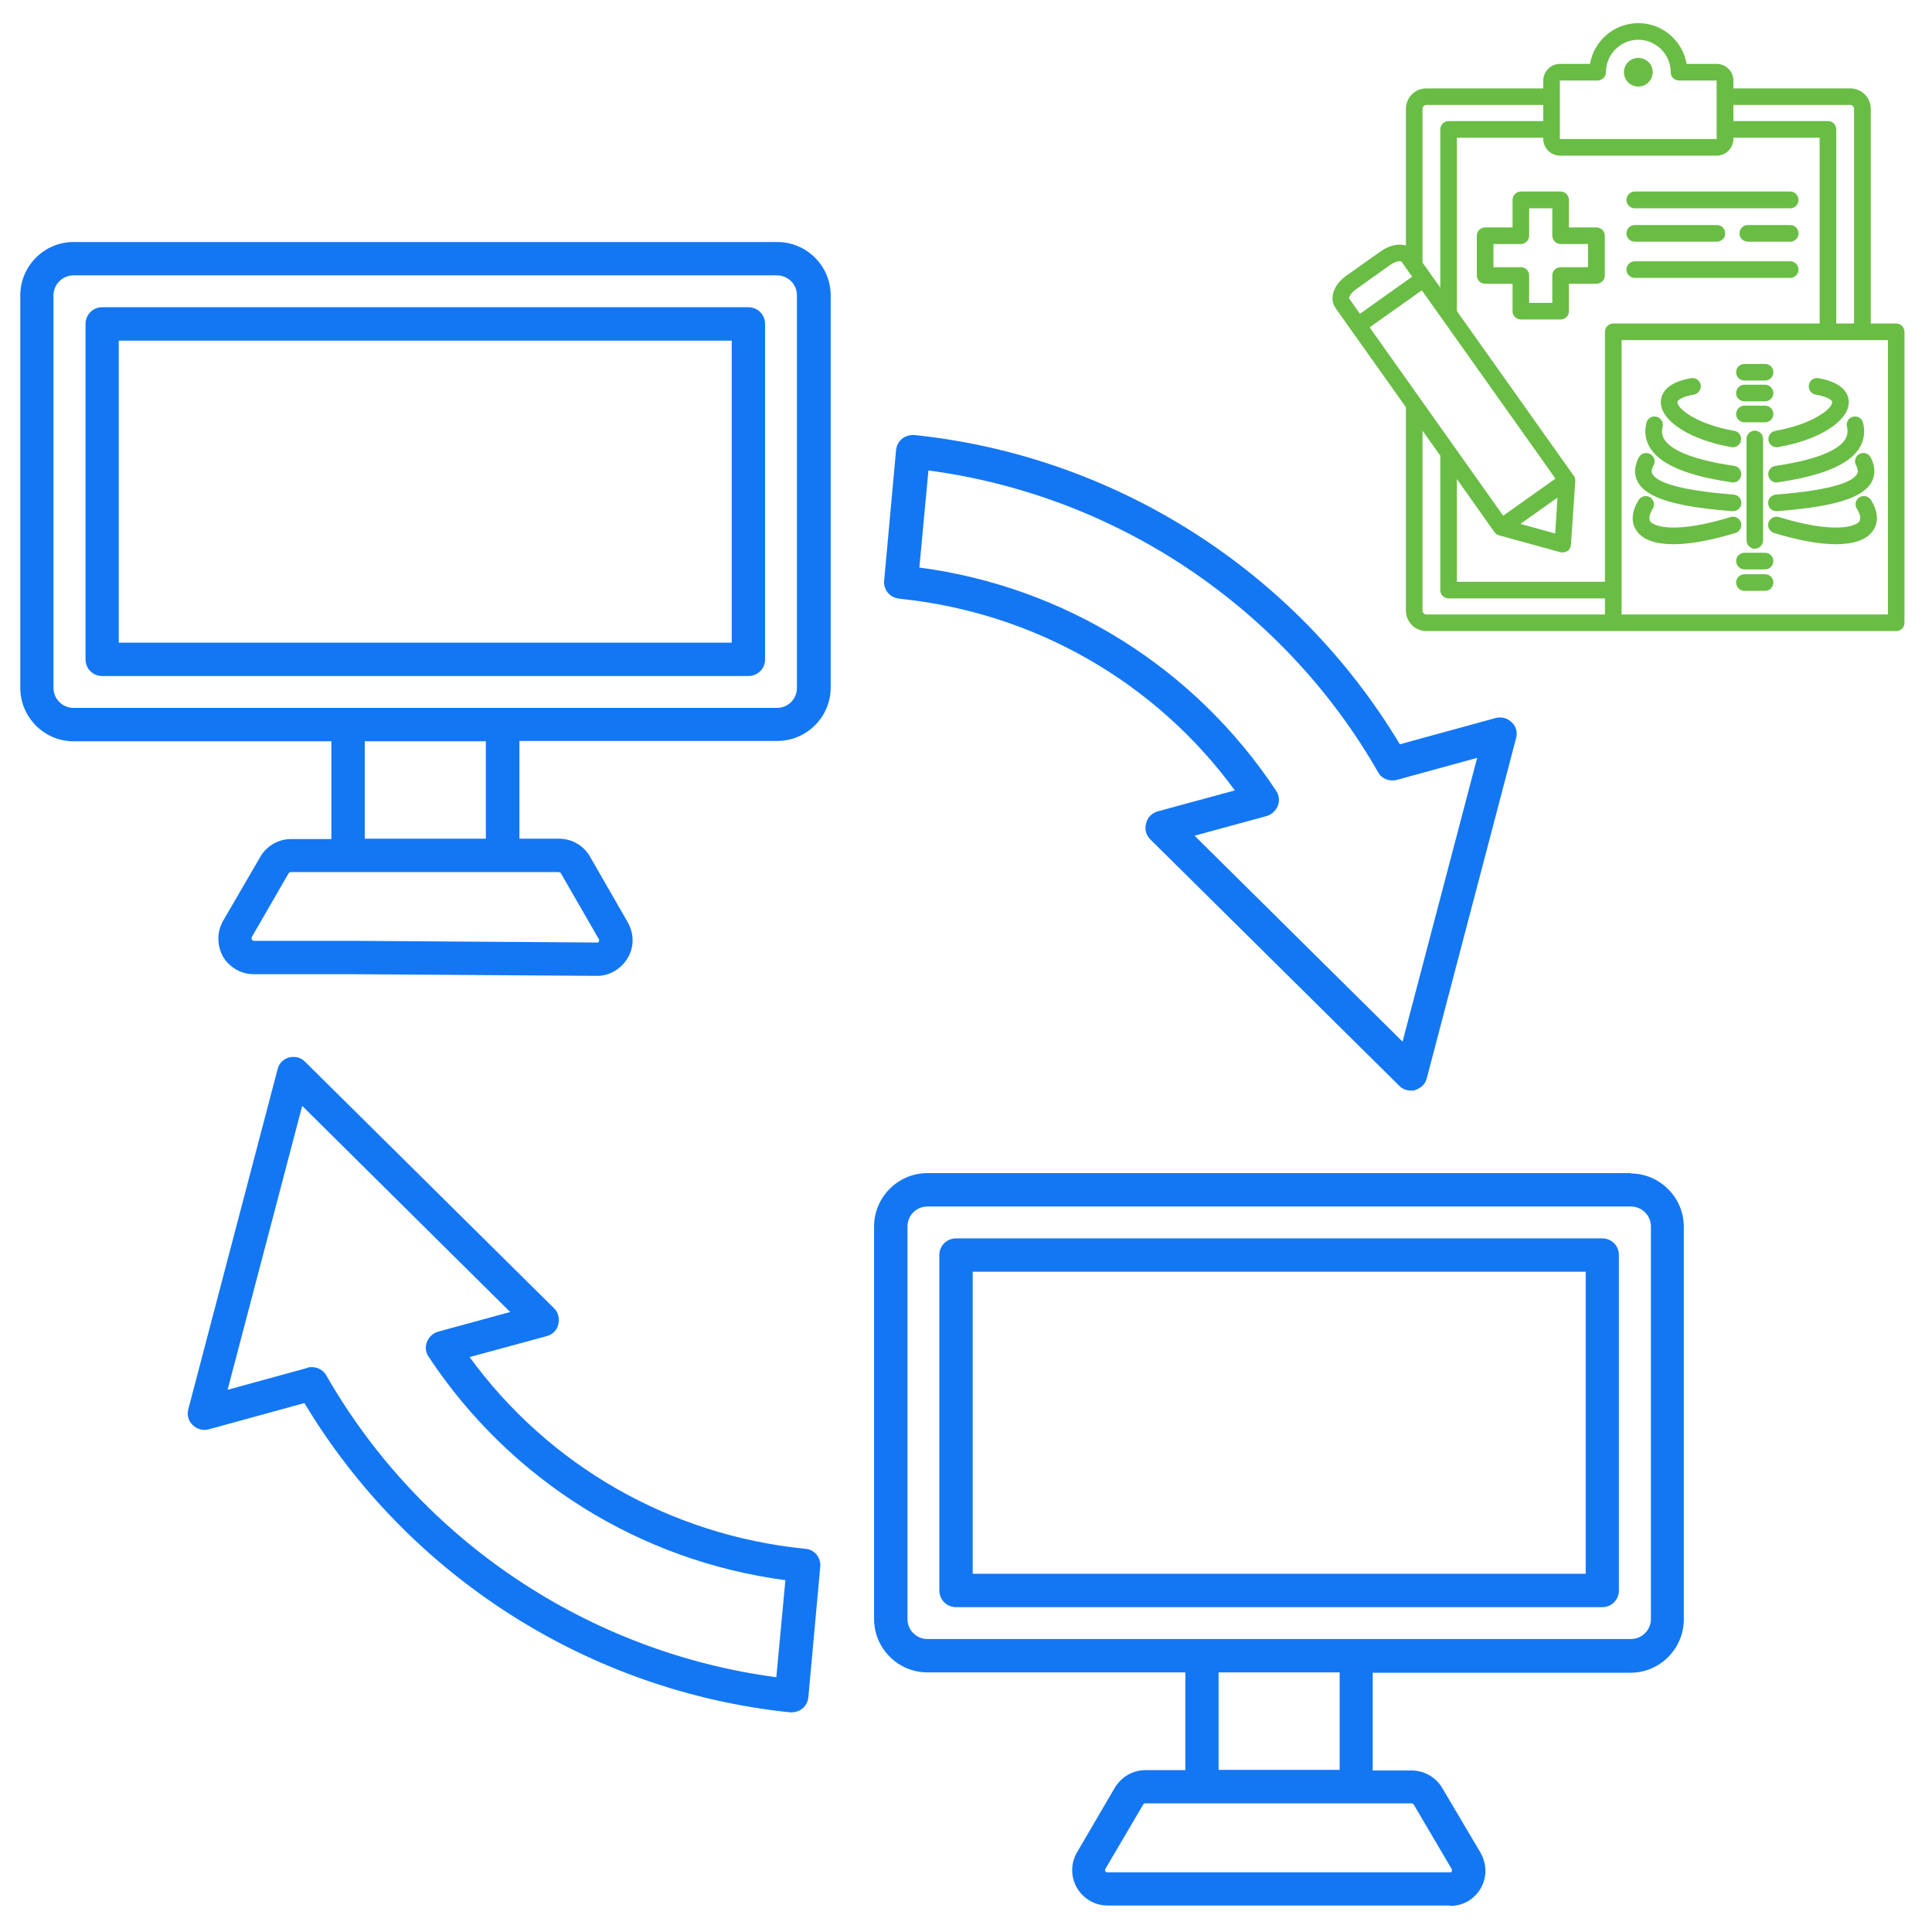 <svg xmlns="http://www.w3.org/2000/svg" xmlns:xlink="http://www.w3.org/1999/xlink" width="60" zoomAndPan="magnify" viewBox="0 0 45 45" height="60" preserveAspectRatio="xMidYMid meet" version="1.0"><defs><clipPath id="aca213177b"><path d="M 0.469 5.637 L 39.469 5.637 L 39.469 44.637 L 0.469 44.637 Z M 0.469 5.637 " clip-rule="nonzero"/></clipPath><clipPath id="3221b99da7"><path d="M 31 0.535 L 44.453 0.535 L 44.453 14.785 L 31 14.785 Z M 31 0.535 " clip-rule="nonzero"/></clipPath></defs><g clip-path="url(#aca213177b)"><path fill="#1377f3" d="M 20.949 13.945 C 24.09 14.266 26.91 15.879 28.762 18.41 L 26.965 18.898 C 26.832 18.938 26.723 19.039 26.695 19.18 C 26.656 19.312 26.695 19.457 26.793 19.551 L 32.594 25.293 C 32.66 25.363 32.762 25.402 32.863 25.402 C 32.965 25.402 32.934 25.402 32.965 25.387 C 33.094 25.348 33.203 25.246 33.234 25.109 L 35.312 17.195 C 35.352 17.062 35.312 16.914 35.211 16.824 C 35.109 16.723 34.973 16.691 34.84 16.723 L 32.605 17.336 C 30.188 13.305 25.988 10.621 21.301 10.133 C 21.199 10.125 21.09 10.156 21.012 10.219 C 20.934 10.281 20.879 10.383 20.871 10.484 L 20.594 13.52 C 20.57 13.73 20.727 13.926 20.941 13.941 Z M 21.617 10.957 C 25.996 11.535 29.895 14.141 32.098 17.984 C 32.18 18.141 32.367 18.211 32.539 18.164 L 34.406 17.652 L 32.668 24.262 L 27.824 19.465 L 29.5 19.008 C 29.617 18.977 29.715 18.883 29.762 18.77 C 29.809 18.652 29.793 18.52 29.723 18.418 C 27.824 15.551 24.809 13.668 21.414 13.219 L 21.625 10.957 Z M 18.098 5.637 L 1.711 5.637 C 1.031 5.637 0.473 6.195 0.473 6.879 L 0.473 16.023 C 0.473 16.707 1.031 17.266 1.711 17.266 L 7.719 17.266 L 7.719 19.543 L 6.781 19.543 C 6.496 19.543 6.23 19.691 6.078 19.93 C 6.078 19.93 6.078 19.938 6.07 19.945 L 5.191 21.457 C 5.125 21.582 5.086 21.715 5.086 21.852 C 5.086 22.078 5.16 22.285 5.316 22.441 C 5.473 22.598 5.68 22.691 5.906 22.691 L 8.23 22.691 L 13.914 22.73 C 14.051 22.73 14.191 22.691 14.309 22.621 C 14.5 22.512 14.641 22.332 14.703 22.125 C 14.766 21.906 14.734 21.691 14.625 21.488 L 13.734 19.938 C 13.586 19.691 13.316 19.535 13.027 19.535 L 12.098 19.535 L 12.098 17.258 L 18.105 17.258 C 18.789 17.258 19.348 16.699 19.348 16.016 L 19.348 6.879 C 19.348 6.195 18.789 5.637 18.105 5.637 Z M 13.027 20.32 C 13.043 20.32 13.051 20.32 13.059 20.332 L 13.953 21.883 C 13.957 21.898 13.957 21.914 13.953 21.922 C 13.945 21.93 13.945 21.945 13.93 21.953 C 13.922 21.953 13.914 21.953 13.914 21.953 L 8.238 21.914 L 5.914 21.914 C 5.898 21.914 5.883 21.906 5.875 21.898 C 5.875 21.898 5.859 21.875 5.859 21.859 C 5.859 21.852 5.859 21.844 5.859 21.836 L 6.727 20.332 C 6.742 20.32 6.758 20.312 6.773 20.312 L 13.02 20.312 Z M 8.496 19.535 L 8.496 17.266 L 11.316 17.266 L 11.316 19.535 Z M 18.562 16.023 C 18.562 16.281 18.355 16.488 18.098 16.488 L 1.711 16.488 C 1.457 16.488 1.246 16.281 1.246 16.023 L 1.246 6.879 C 1.246 6.621 1.457 6.414 1.711 6.414 L 18.098 6.414 C 18.355 6.414 18.562 6.621 18.562 6.879 Z M 37.988 27.324 L 21.602 27.324 C 20.918 27.324 20.359 27.883 20.359 28.566 L 20.359 37.711 C 20.359 38.395 20.918 38.953 21.602 38.953 L 27.609 38.953 L 27.609 41.23 L 26.68 41.23 C 26.383 41.23 26.121 41.387 25.965 41.641 L 25.09 43.137 C 25.012 43.27 24.973 43.414 24.973 43.562 C 24.973 44.012 25.344 44.383 25.793 44.383 L 33.762 44.383 C 33.762 44.383 33.77 44.391 33.777 44.391 C 33.926 44.391 34.07 44.355 34.203 44.277 C 34.391 44.16 34.523 43.98 34.574 43.773 C 34.629 43.562 34.59 43.34 34.484 43.152 L 33.59 41.641 C 33.445 41.395 33.172 41.238 32.879 41.238 L 31.973 41.238 L 31.973 38.961 L 37.98 38.961 C 38.66 38.961 39.219 38.402 39.219 37.719 L 39.219 28.574 C 39.219 27.891 38.66 27.332 37.98 27.332 Z M 32.879 42.004 C 32.902 42.004 32.918 42.02 32.926 42.027 L 33.816 43.539 C 33.816 43.547 33.824 43.562 33.816 43.578 C 33.816 43.594 33.809 43.602 33.793 43.609 C 33.793 43.609 33.777 43.609 33.762 43.609 L 25.785 43.609 C 25.762 43.609 25.738 43.586 25.738 43.562 C 25.738 43.555 25.738 43.547 25.746 43.531 L 26.625 42.035 C 26.633 42.02 26.656 42.004 26.672 42.004 Z M 28.383 41.223 L 28.383 38.953 L 31.203 38.953 L 31.203 41.223 Z M 38.453 37.711 C 38.453 37.969 38.242 38.176 37.988 38.176 L 21.602 38.176 C 21.344 38.176 21.137 37.969 21.137 37.711 L 21.137 28.566 C 21.137 28.309 21.344 28.102 21.602 28.102 L 37.988 28.102 C 38.242 28.102 38.453 28.309 38.453 28.566 Z M 37.32 28.844 L 22.27 28.844 C 22.051 28.844 21.879 29.016 21.879 29.23 L 21.879 37.043 C 21.879 37.262 22.051 37.434 22.27 37.434 L 37.32 37.434 C 37.535 37.434 37.707 37.262 37.707 37.043 L 37.707 29.23 C 37.707 29.016 37.535 28.844 37.32 28.844 Z M 36.934 36.656 L 22.656 36.656 L 22.656 29.621 L 36.934 29.621 Z M 17.43 7.156 L 2.379 7.156 C 2.164 7.156 1.992 7.328 1.992 7.547 L 1.992 15.359 C 1.992 15.574 2.164 15.746 2.379 15.746 L 17.43 15.746 C 17.648 15.746 17.82 15.574 17.82 15.359 L 17.82 7.547 C 17.82 7.328 17.648 7.156 17.43 7.156 Z M 17.043 14.969 L 2.766 14.969 L 2.766 7.934 L 17.043 7.934 Z M 18.75 36.074 C 15.609 35.758 12.789 34.145 10.938 31.609 L 12.734 31.121 C 12.867 31.086 12.977 30.984 13.004 30.844 C 13.035 30.703 13.004 30.566 12.906 30.473 L 7.105 24.73 C 7.008 24.629 6.867 24.598 6.734 24.629 C 6.602 24.668 6.496 24.766 6.465 24.906 L 4.387 32.82 C 4.348 32.953 4.387 33.098 4.488 33.191 C 4.59 33.293 4.727 33.324 4.859 33.293 L 7.09 32.68 C 9.512 36.711 13.711 39.395 18.398 39.883 C 18.414 39.883 18.422 39.883 18.438 39.883 C 18.531 39.883 18.617 39.852 18.688 39.797 C 18.766 39.734 18.82 39.633 18.828 39.531 L 19.105 36.496 C 19.129 36.285 18.973 36.09 18.758 36.074 Z M 18.082 39.066 C 13.703 38.484 9.805 35.883 7.602 32.039 C 7.535 31.914 7.402 31.844 7.27 31.844 C 7.137 31.844 7.199 31.844 7.168 31.859 L 5.301 32.371 L 7.039 25.758 L 11.883 30.559 L 10.207 31.016 C 10.09 31.047 9.992 31.137 9.945 31.254 C 9.898 31.371 9.914 31.504 9.984 31.602 C 11.883 34.473 14.898 36.355 18.293 36.805 Z M 18.082 39.066 " fill-opacity="1" fill-rule="nonzero"/></g><g clip-path="url(#3221b99da7)"><path fill="#69bd44" d="M 37.922 1.918 C 37.793 1.789 37.793 1.578 37.922 1.445 C 38.055 1.316 38.266 1.316 38.395 1.445 C 38.395 1.445 38.398 1.445 38.398 1.445 C 38.527 1.578 38.527 1.789 38.395 1.918 C 38.332 1.984 38.246 2.016 38.16 2.016 C 38.074 2.016 37.988 1.984 37.922 1.918 Z M 44.359 7.73 L 44.359 14.508 C 44.359 14.613 44.273 14.699 44.168 14.699 L 33.223 14.699 C 32.957 14.699 32.746 14.484 32.746 14.223 L 32.746 9.484 L 31.473 7.691 L 31.105 7.172 C 31.105 7.172 31.105 7.172 31.105 7.168 C 30.953 6.957 31.062 6.633 31.352 6.426 L 32.168 5.848 C 32.359 5.711 32.578 5.668 32.746 5.719 L 32.746 2.535 C 32.746 2.273 32.957 2.059 33.223 2.059 L 35.945 2.059 L 35.945 1.879 C 35.945 1.664 36.121 1.488 36.336 1.488 L 37.035 1.488 C 37.125 0.949 37.598 0.539 38.16 0.539 C 38.723 0.539 39.191 0.949 39.285 1.488 L 39.984 1.488 C 40.199 1.488 40.375 1.664 40.375 1.879 L 40.375 2.059 L 43.098 2.059 C 43.359 2.059 43.574 2.273 43.574 2.535 L 43.574 7.535 L 44.168 7.535 C 44.273 7.535 44.359 7.621 44.359 7.73 Z M 40.375 2.445 L 40.375 2.82 L 42.578 2.82 C 42.684 2.82 42.77 2.906 42.77 3.016 L 42.77 7.535 L 43.184 7.535 L 43.184 2.535 C 43.184 2.488 43.145 2.445 43.098 2.445 Z M 36.332 3.234 C 36.332 3.238 36.336 3.238 36.336 3.238 L 39.984 3.238 C 39.984 3.238 39.984 3.238 39.984 3.234 L 39.984 1.879 C 39.984 1.879 39.984 1.875 39.984 1.875 L 39.105 1.875 C 39 1.875 38.914 1.789 38.914 1.684 C 38.914 1.266 38.574 0.926 38.16 0.926 C 37.742 0.926 37.406 1.266 37.406 1.684 C 37.406 1.789 37.316 1.875 37.211 1.875 L 36.336 1.875 C 36.336 1.875 36.332 1.879 36.332 1.879 Z M 33.133 2.535 L 33.133 6.117 L 33.316 6.371 C 33.316 6.375 33.32 6.375 33.32 6.379 C 33.32 6.383 33.324 6.383 33.324 6.387 L 33.547 6.699 L 33.547 3.016 C 33.547 2.906 33.633 2.82 33.742 2.82 L 35.945 2.82 L 35.945 2.445 L 33.223 2.445 C 33.172 2.445 33.133 2.488 33.133 2.535 Z M 36.23 11.148 L 33.117 6.762 L 31.902 7.625 L 35.012 12.012 Z M 35.414 12.203 L 36.223 12.426 L 36.277 11.59 Z M 31.422 6.949 L 31.676 7.309 L 32.891 6.445 L 32.641 6.09 C 32.609 6.078 32.508 6.082 32.391 6.164 L 31.578 6.742 C 31.461 6.824 31.422 6.922 31.422 6.949 Z M 33.223 14.312 L 37.383 14.312 L 37.383 13.938 L 33.742 13.938 C 33.633 13.938 33.547 13.852 33.547 13.746 L 33.547 10.613 L 33.133 10.031 L 33.133 14.223 C 33.133 14.273 33.172 14.312 33.223 14.312 Z M 37.578 7.535 L 42.383 7.535 L 42.383 3.207 L 40.375 3.207 L 40.375 3.234 C 40.375 3.449 40.199 3.625 39.984 3.625 L 36.336 3.625 C 36.121 3.625 35.945 3.449 35.945 3.234 L 35.945 3.207 L 33.934 3.207 L 33.934 7.246 L 36.656 11.082 C 36.684 11.121 36.695 11.164 36.691 11.207 L 36.59 12.688 C 36.586 12.746 36.559 12.801 36.512 12.832 C 36.477 12.855 36.438 12.867 36.398 12.867 C 36.379 12.867 36.363 12.867 36.348 12.863 L 34.914 12.469 C 34.871 12.457 34.836 12.43 34.809 12.395 L 33.934 11.16 L 33.934 13.551 L 37.383 13.551 L 37.383 7.73 C 37.383 7.621 37.469 7.535 37.578 7.535 Z M 43.973 7.922 L 37.77 7.922 L 37.77 14.312 L 43.973 14.312 Z M 41.066 12.586 L 41.066 10.223 C 41.066 10.117 40.98 10.031 40.871 10.031 C 40.766 10.031 40.68 10.117 40.68 10.223 L 40.68 12.586 C 40.68 12.691 40.766 12.781 40.871 12.781 C 40.98 12.781 41.066 12.691 41.066 12.586 Z M 40.328 10.414 C 40.34 10.418 40.352 10.418 40.359 10.418 C 40.453 10.418 40.535 10.352 40.551 10.258 C 40.57 10.152 40.5 10.051 40.395 10.035 C 39.523 9.883 39.07 9.52 39.07 9.367 C 39.07 9.324 39.172 9.238 39.453 9.191 C 39.559 9.172 39.629 9.07 39.613 8.965 C 39.594 8.859 39.492 8.789 39.387 8.809 C 38.773 8.914 38.684 9.207 38.684 9.367 C 38.684 9.809 39.375 10.25 40.328 10.414 Z M 40.336 11.234 C 40.348 11.238 40.355 11.238 40.363 11.238 C 40.461 11.238 40.543 11.168 40.555 11.07 C 40.57 10.965 40.5 10.867 40.395 10.852 C 39.281 10.688 38.898 10.434 38.773 10.246 C 38.711 10.152 38.695 10.055 38.727 9.941 C 38.75 9.836 38.688 9.73 38.582 9.707 C 38.48 9.68 38.375 9.742 38.348 9.848 C 38.293 10.07 38.328 10.277 38.453 10.461 C 38.703 10.832 39.32 11.086 40.336 11.234 Z M 40.348 11.906 C 40.355 11.906 40.359 11.906 40.363 11.906 C 40.465 11.906 40.551 11.832 40.559 11.73 C 40.566 11.621 40.488 11.527 40.379 11.52 C 38.973 11.41 38.574 11.199 38.488 11.039 C 38.477 11.02 38.445 10.965 38.516 10.836 C 38.566 10.742 38.531 10.625 38.434 10.574 C 38.34 10.523 38.223 10.559 38.172 10.652 C 38.035 10.91 38.082 11.105 38.148 11.227 C 38.352 11.598 39.008 11.801 40.348 11.906 Z M 38.98 12.676 C 39.367 12.676 39.855 12.586 40.422 12.414 C 40.523 12.383 40.582 12.273 40.551 12.172 C 40.52 12.07 40.41 12.012 40.309 12.043 C 39.062 12.426 38.543 12.277 38.441 12.148 C 38.379 12.066 38.449 11.926 38.496 11.848 C 38.551 11.758 38.523 11.641 38.434 11.582 C 38.344 11.527 38.223 11.555 38.168 11.645 C 37.934 12.023 38.047 12.27 38.133 12.383 C 38.281 12.578 38.574 12.676 38.98 12.676 Z M 41.352 10.035 C 41.246 10.051 41.176 10.152 41.191 10.258 C 41.207 10.352 41.289 10.418 41.383 10.418 C 41.395 10.418 41.406 10.418 41.414 10.414 C 42.371 10.25 43.062 9.809 43.062 9.367 C 43.062 9.207 42.969 8.914 42.355 8.809 C 42.25 8.789 42.148 8.859 42.133 8.965 C 42.113 9.07 42.184 9.172 42.289 9.191 C 42.57 9.238 42.676 9.324 42.676 9.367 C 42.676 9.52 42.219 9.883 41.352 10.035 Z M 43.02 9.941 C 43.047 10.055 43.031 10.152 42.969 10.246 C 42.844 10.434 42.461 10.688 41.352 10.852 C 41.246 10.867 41.172 10.965 41.188 11.07 C 41.199 11.168 41.285 11.238 41.379 11.238 C 41.387 11.238 41.398 11.238 41.406 11.234 C 42.426 11.086 43.043 10.832 43.293 10.461 C 43.414 10.277 43.449 10.07 43.395 9.848 C 43.367 9.742 43.266 9.68 43.16 9.707 C 43.055 9.73 42.992 9.836 43.02 9.941 Z M 43.309 10.574 C 43.215 10.625 43.18 10.742 43.23 10.836 C 43.297 10.965 43.266 11.02 43.254 11.039 C 43.168 11.199 42.77 11.41 41.363 11.52 C 41.258 11.527 41.176 11.621 41.184 11.73 C 41.191 11.832 41.277 11.906 41.379 11.906 C 41.383 11.906 41.387 11.906 41.395 11.906 C 42.734 11.801 43.391 11.598 43.594 11.227 C 43.66 11.105 43.707 10.91 43.57 10.652 C 43.52 10.559 43.402 10.523 43.309 10.574 Z M 43.309 11.582 C 43.219 11.641 43.191 11.758 43.25 11.848 C 43.297 11.926 43.367 12.066 43.305 12.148 C 43.203 12.277 42.68 12.426 41.434 12.043 C 41.332 12.012 41.227 12.07 41.191 12.172 C 41.16 12.273 41.219 12.383 41.32 12.414 C 41.887 12.586 42.375 12.676 42.762 12.676 C 43.168 12.676 43.461 12.578 43.609 12.383 C 43.699 12.27 43.812 12.023 43.578 11.645 C 43.52 11.555 43.402 11.527 43.309 11.582 Z M 40.633 9.348 L 41.113 9.348 C 41.219 9.348 41.305 9.262 41.305 9.156 C 41.305 9.051 41.219 8.961 41.113 8.961 L 40.633 8.961 C 40.523 8.961 40.438 9.051 40.438 9.156 C 40.438 9.262 40.523 9.348 40.633 9.348 Z M 40.633 9.836 L 41.113 9.836 C 41.219 9.836 41.305 9.75 41.305 9.645 C 41.305 9.535 41.219 9.449 41.113 9.449 L 40.633 9.449 C 40.523 9.449 40.438 9.535 40.438 9.645 C 40.438 9.75 40.523 9.836 40.633 9.836 Z M 40.633 8.863 L 41.113 8.863 C 41.219 8.863 41.305 8.777 41.305 8.668 C 41.305 8.562 41.219 8.477 41.113 8.477 L 40.633 8.477 C 40.523 8.477 40.438 8.562 40.438 8.668 C 40.438 8.777 40.523 8.863 40.633 8.863 Z M 41.113 13.375 L 40.633 13.375 C 40.523 13.375 40.438 13.461 40.438 13.566 C 40.438 13.676 40.523 13.762 40.633 13.762 L 41.113 13.762 C 41.219 13.762 41.305 13.676 41.305 13.566 C 41.305 13.461 41.219 13.375 41.113 13.375 Z M 41.113 12.875 L 40.633 12.875 C 40.523 12.875 40.438 12.961 40.438 13.066 C 40.438 13.172 40.523 13.262 40.633 13.262 L 41.113 13.262 C 41.219 13.262 41.305 13.172 41.305 13.066 C 41.305 12.961 41.219 12.875 41.113 12.875 Z M 37.379 5.488 L 37.379 6.414 C 37.379 6.523 37.289 6.609 37.184 6.609 L 36.543 6.609 L 36.543 7.25 C 36.543 7.355 36.457 7.441 36.352 7.441 L 35.426 7.441 C 35.316 7.441 35.23 7.355 35.23 7.25 L 35.23 6.609 L 34.594 6.609 C 34.484 6.609 34.398 6.523 34.398 6.414 L 34.398 5.488 C 34.398 5.383 34.484 5.297 34.594 5.297 L 35.23 5.297 L 35.23 4.656 C 35.23 4.551 35.316 4.461 35.426 4.461 L 36.352 4.461 C 36.457 4.461 36.543 4.551 36.543 4.656 L 36.543 5.297 L 37.184 5.297 C 37.289 5.297 37.379 5.383 37.379 5.488 Z M 36.988 5.684 L 36.352 5.684 C 36.242 5.684 36.156 5.594 36.156 5.488 L 36.156 4.852 L 35.617 4.852 L 35.617 5.488 C 35.617 5.594 35.531 5.684 35.426 5.684 L 34.785 5.684 L 34.785 6.223 L 35.426 6.223 C 35.531 6.223 35.617 6.309 35.617 6.414 L 35.617 7.055 L 36.156 7.055 L 36.156 6.414 C 36.156 6.309 36.242 6.223 36.352 6.223 L 36.988 6.223 Z M 38.078 4.852 L 41.699 4.852 C 41.805 4.852 41.891 4.762 41.891 4.656 C 41.891 4.551 41.805 4.461 41.699 4.461 L 38.078 4.461 C 37.969 4.461 37.883 4.551 37.883 4.656 C 37.883 4.762 37.969 4.852 38.078 4.852 Z M 38.078 5.629 L 39.992 5.629 C 40.098 5.629 40.184 5.543 40.184 5.438 C 40.184 5.328 40.098 5.242 39.992 5.242 L 38.078 5.242 C 37.969 5.242 37.883 5.328 37.883 5.438 C 37.883 5.543 37.969 5.629 38.078 5.629 Z M 41.699 5.242 L 40.711 5.242 C 40.602 5.242 40.516 5.328 40.516 5.438 C 40.516 5.543 40.602 5.629 40.711 5.629 L 41.699 5.629 C 41.805 5.629 41.891 5.543 41.891 5.438 C 41.891 5.328 41.805 5.242 41.699 5.242 Z M 41.699 6.086 L 38.078 6.086 C 37.969 6.086 37.883 6.172 37.883 6.281 C 37.883 6.387 37.969 6.473 38.078 6.473 L 41.699 6.473 C 41.805 6.473 41.891 6.387 41.891 6.281 C 41.891 6.172 41.805 6.086 41.699 6.086 Z M 41.699 6.086 " fill-opacity="1" fill-rule="nonzero"/></g></svg>